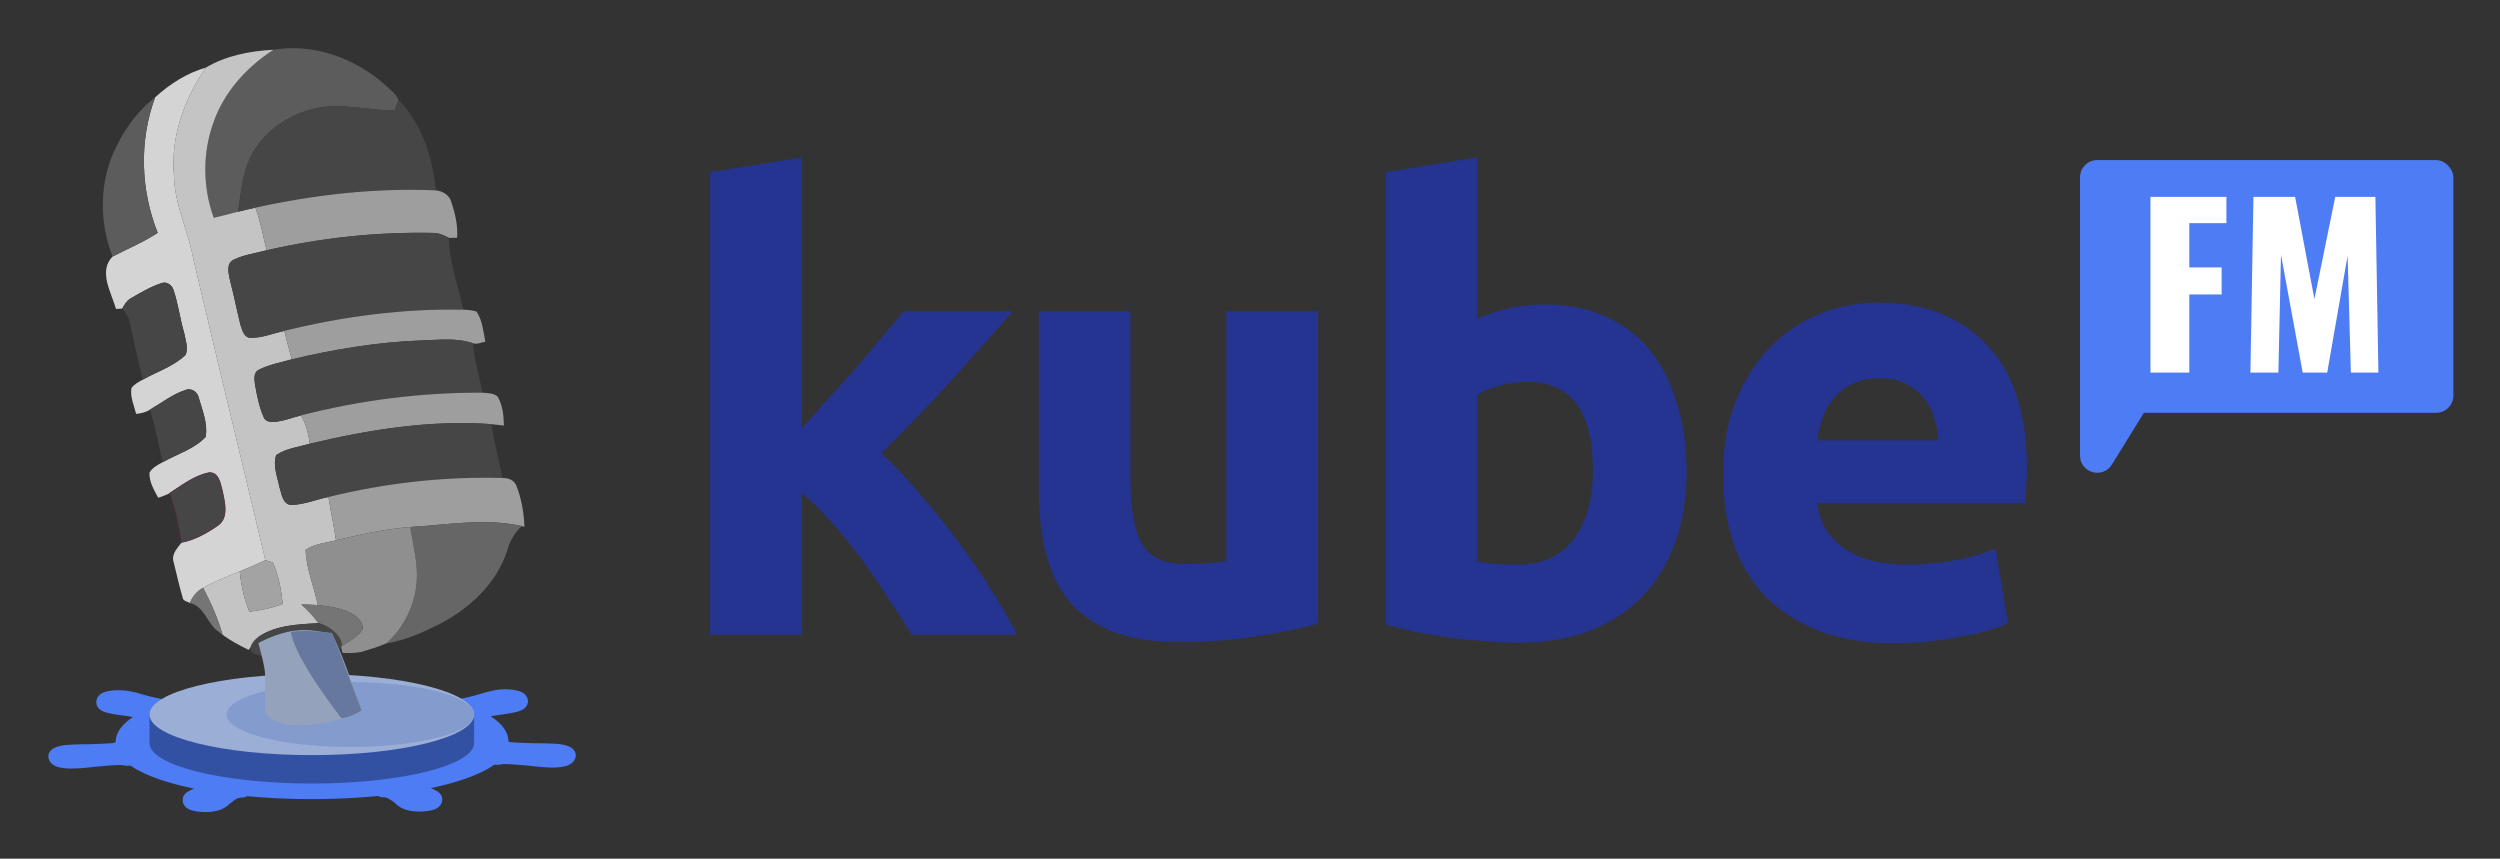 <svg xmlns="http://www.w3.org/2000/svg" role="img" viewBox="-4.12 -2.87 435.24 149.49"><rect x="-4.12" y="-2.87" width="435.24" height="149.49" fill="#333333" stroke="none"/><title>KubeFM.svg</title><path fill="#253391" d="M135.472 71.653c1.57-1.713 3.177-3.498 4.819-5.354 1.713-1.856 3.355-3.677 4.926-5.462 1.571-1.856 3.034-3.605 4.391-5.247 1.428-1.642 2.641-3.07 3.641-4.284h18.955c-3.784 4.355-7.497 8.531-11.138 12.53-3.569 3.927-7.496 7.996-11.78 12.208 2.142 1.928 4.355 4.248 6.64 6.961 2.285 2.642 4.498 5.39 6.64 8.246 2.141 2.856 4.105 5.711 5.889 8.567 1.785 2.855 3.285 5.461 4.498 7.817h-18.312c-1.142-1.856-2.463-3.891-3.962-6.104-1.428-2.284-2.963-4.533-4.605-6.747-1.642-2.284-3.392-4.462-5.248-6.532-1.785-2.071-3.569-3.82-5.354-5.247v24.631h-15.957V27.104l15.957-2.57V71.653zm89.884 34.055c-2.713.785-6.211 1.499-10.495 2.141-4.283.714-8.781 1.071-13.493 1.071-4.783 0-8.781-.642-11.994-1.927-3.141-1.285-5.64-3.07-7.496-5.355-1.857-2.356-3.177-5.14-3.963-8.353-.785-3.213-1.178-6.747-1.178-10.602V51.306h15.957v29.45c0 5.14.678 8.853 2.035 11.137 1.356 2.285 3.89 3.427 7.603 3.427 1.142 0 2.356-.036 3.641-.107 1.285-.143 2.427-.286 3.427-.428V51.306h15.956v54.402zm47.855-26.666c0-10.281-3.784-15.421-11.351-15.421-1.642 0-3.284.214-4.926.643-1.571.428-2.856.964-3.856 1.606v29.021c.786.143 1.785.286 2.999.428 1.214.071 2.534.107 3.962.107 4.355 0 7.639-1.499 9.853-4.498 2.213-2.998 3.319-6.961 3.319-11.887zm16.278.428c0 4.498-.678 8.567-2.035 12.208-1.285 3.641-3.177 6.747-5.676 9.317-2.498 2.57-5.568 4.569-9.209 5.997-3.641 1.356-7.782 2.034-12.423 2.034-1.927 0-3.962-.107-6.104-.321-2.07-.143-4.141-.357-6.211-.642-1.999-.286-3.927-.607-5.783-.964-1.856-.429-3.498-.857-4.926-1.285V27.104l15.956-2.57V52.591c1.785-.785 3.641-1.392 5.569-1.821 1.928-.428 3.998-.642 6.211-.642 3.998 0 7.532.714 10.602 2.142 3.07 1.357 5.64 3.32 7.711 5.89 2.07 2.57 3.641 5.676 4.712 9.317 1.071 3.57 1.606 7.568 1.606 11.994zm6.374.428c0-4.997.749-9.352 2.248-13.065 1.571-3.784 3.606-6.925 6.105-9.424 2.498-2.499 5.354-4.391 8.567-5.676 3.284-1.285 6.639-1.928 10.066-1.928 7.996 0 14.315 2.463 18.955 7.389 4.641 4.855 6.961 12.03 6.961 21.525 0 .928-.036 1.963-.107 3.106-.071 1.071-.143 2.035-.214 2.891h-36.197c.357 3.284 1.892 5.89 4.605 7.818 2.713 1.928 6.354 2.891 10.923 2.891 2.927 0 5.783-.25 8.568-.75 2.855-.571 5.176-1.249 6.96-2.035l2.142 12.958c-.857.428-1.999.856-3.427 1.285-1.428.428-3.034.785-4.819 1.071-1.713.356-3.569.642-5.568.856-1.999.214-3.998.322-5.997.322-5.069 0-9.496-.75-13.28-2.249-3.712-1.5-6.818-3.534-9.316-6.105-2.428-2.641-4.248-5.747-5.462-9.316-1.142-3.57-1.713-7.425-1.713-11.566zm37.481-6.104c-.071-1.357-.321-2.677-.75-3.962-.357-1.285-.963-2.427-1.82-3.427-.785-1-1.821-1.821-3.106-2.463-1.213-.642-2.748-.964-4.605-.964-1.784 0-3.319.321-4.604.964-1.286.571-2.356 1.357-3.213 2.356-.857 1-1.535 2.178-2.035 3.534-.428 1.285-.75 2.606-.964 3.962h21.097z"/><path fill="#4D7CF4" fill-rule="evenodd" d="M50.16 112.997c-.991.023-1.845.173-2.392.368-.429.153-.736.356-.93.543-.43.413-.567.878-.522 1.332l0.0.093c.001.243.052.445.134.612.056.14.124.28.204.42l-.014.01-.005.004c-1.29.038-2.571.097-3.836.174-6.285.382-12.019 1.235-16.495 2.449l-.594-.108a1.412 1.412 0 0 0-.367-.018c-.384.03-.796.023-1.153-.023-1.171-.224-2.251-.475-3.231-.752-.546-.168-1.121-.326-1.73-.475l-.052-.012-.562-.115c-.576-.119-1.285-.191-2.025-.198-.951-.011-1.866.111-2.465.305l-.053.018c-1.223.449-1.446 1.305-1.42 1.813.02.387.169.811.591 1.18.277.242.827.534 1.678.692-.009-.002.502.103.502.103.015.003.03.006.046.009.691.118 1.408.226 2.148.322.484.07.959.144 1.424.223-.785.509-1.406 1.034-1.861 1.561-.805.931-1.188 1.888-1.166 2.85-.155.049-.338.091-.543.127-1.437.102-2.904.167-4.384.196-.824.006-1.646.024-2.462.055l-.705.042c-.762.047-.813.028-.044-.001-1.334.051-2.424.402-2.859.734-.816.624-.832 1.353-.556 1.981.158.36.632.917 1.641 1.184.002 0 .004.001.005.001.787.205 1.946.289 3.011.203h.034l.683-.021c.022-.001.045-.002.067-.004.785-.062 1.558-.138 2.311-.224 1.382-.146 2.814-.26 4.28-.335.423.007.826.043 1.169.106.105.02.213.027.319.022l.63-.029c2.213 1.573 6.051 2.982 11.074 4.013-.172.069-.338.139-.498.21-.038.017-.076.036-.113.056l-.281.155c-.99.474-1.154 1.24-1.101 1.754.046.445.323 1.123 1.293 1.509.644.257 1.786.427 2.961.393h.003c1.216-.038 2.245-.319 2.755-.617-.007.004.28-.15.28-.15.046-.024.09-.051.133-.081.319-.219.594-.444.827-.67.184-.125.352-.253.516-.379.261-.2.502-.403.914-.542.217-.049.482-.078.766-.09.115-.005.228-.024.337-.056.072-.021.142-.048.21-.08l.215-.103c7.355.693 15.436.683 22.802-.029l.142.07c.18.089.377.139.577.146.313.012.599.042.807.101.53.267.966.54 1.305.826.251.248.553.495.907.735.042.029.086.055.131.079l.288.153c.503.291 1.536.566 2.751.598 1.175.032 2.318-.141 2.965-.399.002-.001.005-.002.007-.003.976-.395 1.244-1.083 1.283-1.534.043-.509-.132-1.27-1.128-1.736.004.002-.288-.154-.288-.154-.034-.018-.068-.035-.103-.05-.155-.068-.316-.135-.482-.2 5.031-1.058 8.866-2.492 11.063-4.081l.564.025c.131.006.263-.007.391-.037.287-.069.66-.101 1.045-.101 1.473.071 2.911.188 4.303.32.752.088 1.523.163 2.306.226l.393.022.07.001h-.007l-.06-.001c.098.005.197.01.284.015l.068.001c1.069.083 2.231-.007 3.018-.216 1.001-.265 1.477-.813 1.639-1.168.29-.636.276-1.366-.539-1.994-.004-.003-.008-.006-.012-.009-.438-.33-1.529-.674-2.86-.72.011.001-.708-.042-.708-.042-.013-.001-.025-.002-.037-.002-.818-.028-1.642-.043-2.468-.045-1.48-.023-2.952-.082-4.388-.179-.208-.031-.391-.066-.534-.114.007-.969-.394-1.931-1.226-2.864-.464-.519-1.091-1.037-1.879-1.539.463-.081.938-.158 1.42-.231.735-.099 1.45-.209 2.138-.33.016-.003.033-.006.05-.01l.524-.111c1.012-.172 1.658-.563 1.923-.859.493-.55.546-1.143.298-1.722l-.001-.002c-.127-.297-.386-.644-.87-.903-.398-.214-1.103-.417-1.996-.496-1.081-.096-2.279-.012-3.095.198.007-.002-.522.108-.522.108l-.052.012c-.614.153-1.194.315-1.737.485-.934.28-1.975.537-3.103.77-.404.04-.837.051-1.259.033-.107-.005-.215.003-.32.023l-.645.12c-5.412-1.425-12.558-2.326-20.235-2.539l-.006-.005c.111-.195.198-.39.265-.585.05-.148.075-.302.075-.458v-.106c.043-.451-.095-.916-.526-1.328-.194-.187-.502-.389-.932-.541-.536-.189-1.368-.334-2.337-.356-.069-.008-.133-.01-.192-.007zM9.06 130.9c-.724 0-.705-.026 0-.002v.002z" clip-rule="evenodd"/><path fill="#3251A3" d="M78.429 126.475c0 3.902-12.654 7.066-28.263 7.066-15.609 0-28.263-3.164-28.263-7.066 0-1.926 0-3.179 0-5.299 0 0 19.975-.353 27.881-.353 7.55 0 23.489.353 28.644.353v5.299z"/><ellipse cx="50.166" cy="121.529" fill="#9BAED6" rx="28.263" ry="7.066"/><ellipse cx="56.878" cy="121.529" fill="#849BCD" rx="21.55" ry="5.653"/><path fill="#5C5C5C" d="M43.498 5.793c6.92-1.18 14.164 1.451 19.358 6.047.838.817 1.916 1.528 2.387 2.637-.208.615-.436 1.227-.655 1.845-4.449.121-8.877-1.302-13.31-.407-5.324.929-10.293 4.567-12.279 9.674-1 2.694-1.249 5.578-1.672 8.4-1.41.355-2.817.716-4.23 1.061-1.956-5.394-1.975-11.455.033-16.836 1.867-5.198 5.774-9.456 10.367-12.422z"/><path fill="#C4C4C4" d="M43.498 5.793c-4.063.199-8.278 1.023-11.797 3.111-3.77 5.524-6.176 12.189-5.526 18.949.124 4.928 2.431 9.391 3.321 14.17 4.099 17.569 8.444 35.077 12.579 52.638l.003.001c.439.131.877.262 1.319.404.961 2.296 1.493 4.74 1.682 7.218-1.861.7-3.808 1.125-5.782 1.336-.943-2.234-1.449-4.61-1.677-7.013-2.169.858-4.344 1.719-6.381 2.86 1.383 2.62 2.576 5.345 3.404 8.192 1.404 1.03 2.958 1.836 4.517 2.613l1.817-2.336c3.028-1.995 6.822-2.112 10.331-2.327-.844-1.203-1.859-2.274-2.957-3.247.953.023 1.903.04 2.858.103-.646-3.214-2.019-6.31-2.123-9.603 1.555-1.075 3.506-1.211 5.293-1.672-.385-2.524-.913-5.022-1.319-7.54-2.139.462-4.214 1.313-6.419 1.402-1.587-.06-1.72-1.999-2.123-3.154-.353-1.811-1.179-3.734-.544-5.554 1.737-1.158 3.879-1.4 5.846-1.963-.243-1.721-.65-3.429-1.529-4.938-1.619.424-3.198 1.055-4.879 1.159-.605.023-1.353-.186-1.596-.788-.798-1.746-1.156-3.651-1.508-5.522l-.007-.038c-.102-.913-.396-2.209.607-2.734 1.799-.942 3.837-1.281 5.777-1.83-.472-1.647-.904-3.301-1.305-4.959-1.97.446-3.901 1.26-5.944 1.213-1.138-.106-1.389-1.395-1.699-2.268-.649-2.603-1.154-5.243-1.839-7.839-.22-1.116-.651-2.672.506-3.422 1.84-.924 3.918-1.193 5.891-1.711-.608-2.483-1.082-5.005-1.953-7.416-1.008.216-2.015.452-3.015.703-1.41.355-2.817.716-4.23 1.061-1.956-5.394-1.975-11.455.033-16.836 1.866-5.198 5.774-9.456 10.367-12.422z"/><path fill="#464646" d="M64.588 16.323c.219-.618.446-1.23.655-1.845 4.109 4.187 5.932 10.083 6.534 15.794-10.556-.451-21.132.736-31.434 3.015-1.008.216-2.015.452-3.015.703.423-2.822.672-5.706 1.672-8.4 1.986-5.107 6.955-8.745 12.279-9.674 4.434-.896 8.861.528 13.31.407z"/><path fill="#D4D4D4" d="M22.887 14.076c2.504-2.299 5.519-4.228 8.814-5.172-3.77 5.524-6.176 12.189-5.526 18.949.124 4.928 2.431 9.391 3.321 14.169 4.099 17.569 8.444 35.077 12.579 52.638-1.471.676-2.95 1.345-4.455 1.946-2.169.858-4.344 1.719-6.381 2.86-1.071.576-1.841 1.53-2.309 2.643-.411-.282-1.121-.302-1.235-.862-.605-2.086-1.075-4.212-1.602-6.319-.394-1.334.689-2.416 1.427-3.38 2.33-.466 4.456-1.664 6.381-3.016 1.84-1.418 1.063-4.016.696-5.936-.355-1.259-.63-3.352-2.386-3.16-2.552.527-4.638 2.216-6.801 3.562-.627.346-1.319.544-1.986.789-.732-1.358-1.593-2.781-1.522-4.38.528-.887 1.484-1.371 2.364-1.841 2.487-1.403 5.43-2.248 7.423-4.374.404-2.278-.563-4.566-1.176-6.737-.198-1.053-1.281-1.867-2.34-1.431-2.268.736-4.161 2.251-6.2 3.431-.712.487-1.564.629-2.391.738-.367-1.476-1.075-2.962-.819-4.506.5-.683 1.273-1.08 1.996-1.471 2.486-1.399 5.341-2.293 7.432-4.293.527-1.244-.029-2.628-.262-3.884-.717-2.45-1.018-5.008-1.839-7.423-.246-.876-1.202-1.53-2.096-1.195-1.856.594-3.552 1.613-5.234 2.582-.766.384-1.2 1.132-1.598 1.849-.272.017-.811.053-1.082.065-.815-2.84-3.115-6.56-.611-9.122 2.634-1.356 5.384-2.495 7.869-4.123-2.98-7.511-3.257-15.989-.45-23.595z"/><path fill="#5C5C5C" d="M15.723 23.515c1.633-3.62 3.995-7.011 7.163-9.439-2.807 7.605-2.53 16.084.45 23.595-2.485 1.628-5.235 2.767-7.869 4.123-2.247-5.825-2.331-12.552.256-18.279z"/><path fill="#9E9E9E" d="M71.777 30.272c1.152.109 2.347.822 2.673 1.997.663 2.01 1.161 4.116 1.014 6.248-.481.012-.952.021-1.423.035-.89-.49-1.852-.905-2.884-.874-9.697-.187-19.41.855-28.862 3.025-.608-2.483-1.082-5.005-1.953-7.416 10.302-2.279 20.878-3.466 31.434-3.015z"/><path fill="#464646" d="M71.157 37.678c1.032-.031 1.994.385 2.884.874.01 4.286 1.657 8.337 2.498 12.495-10.492-.224-20.985 1.174-31.159 3.682-1.97.446-3.901 1.26-5.944 1.213-1.138-.106-1.389-1.395-1.699-2.268-.649-2.603-1.154-5.243-1.839-7.839-.22-1.116-.651-2.672.507-3.422 1.84-.924 3.918-1.193 5.891-1.711 9.451-2.17 19.165-3.211 28.862-3.025z"/><path fill="#9E9E9E" d="M45.379 54.73c10.175-2.508 20.668-3.906 31.159-3.682.772.023 1.556.092 2.308.327 1.034 1.542 1.168 3.458 1.532 5.231-.702.147-1.421.519-2.145.286-2.951-1.014-6.079-.566-9.122-.489-7.569.287-15.073 1.533-22.428 3.287-.472-1.647-.904-3.301-1.305-4.959z"/><path fill="#464646" d="M23.993 46.421c.893-.335 1.85.319 2.096 1.195.821 2.416 1.122 4.973 1.839 7.423.233 1.255.789 2.639.262 3.884-2.091 2.001-4.946 2.895-7.432 4.293-.888-3.283-1.54-6.62-2.285-9.935-.171-.936-.707-1.725-1.312-2.43.399-.716.832-1.465 1.598-1.849 1.682-.969 3.378-1.988 5.234-2.582zm45.119 9.982c3.043-.078 6.171-.525 9.122.489.183 2.926 1.122 5.726 1.632 8.601-10.636-.051-21.282 1.299-31.576 3.951-1.619.424-3.198 1.055-4.879 1.159-.605.023-1.353-.186-1.596-.788-.803-1.758-1.161-3.676-1.515-5.56-.102-.913-.396-2.209.607-2.734 1.799-.942 3.837-1.281 5.777-1.83 7.355-1.753 14.86-3 22.428-3.287z"/><path fill="#9E9E9E" d="M79.867 65.492c.9.101 2.025.039 2.698.747.824 1.518 1.026 3.28 1.041 4.988-.724-.097-1.447-.179-2.165-.256-10.63-.762-21.303.943-31.621 3.41-.243-1.721-.65-3.429-1.529-4.938 10.294-2.651 20.94-4.001 31.576-3.951z"/><path fill="#464646" d="M49.82 74.38c10.318-2.466 20.991-4.172 31.621-3.41.446 3.161 1.282 6.249 1.946 9.373-10.196-.29-20.426.878-30.327 3.306-2.139.462-4.214 1.313-6.419 1.402-1.587-.06-1.72-1.999-2.124-3.154-.353-1.811-1.179-3.734-.544-5.554 1.737-1.158 3.879-1.4 5.846-1.963zm-21.649-9.355c1.059-.436 2.142.378 2.34 1.431.613 2.172 1.58 4.459 1.176 6.737-1.992 2.126-4.936 2.97-7.423 4.374-.891-3.005-1.258-6.147-2.293-9.111 2.039-1.18 3.932-2.695 6.2-3.431z"/><path fill="#9E9E9E" d="M83.387 80.344c.96-.015 2.027.366 2.395 1.344.882 2.271 1.323 4.714 1.397 7.15l-.458-.111c-6.38-1.458-12.971-.211-19.409.147-4.377.359-8.672 1.301-12.932 2.316-.385-2.524-.913-5.022-1.319-7.54 9.901-2.428 20.132-3.596 30.327-3.306z"/><path fill="#666" d="M67.311 88.874c6.438-.358 13.029-1.605 19.409-.147-1.253 1.133-2.091 2.602-2.528 4.224-1.838 5.751-6.54 10.099-11.782 12.826-2.936 1.454-5.974 2.857-9.243 3.352 3.022-2.715 4.933-6.62 5.258-10.662.259-3.248-.636-6.416-1.114-9.592z"/><path fill="#464646" d="M25.407 82.999c2.163-1.346 4.249-3.035 6.801-3.562 1.756-.192 2.032 1.901 2.386 3.16.367 1.921 1.144 4.519-.696 5.936-1.925 1.352-4.051 2.55-6.381 3.016-.521-2.892-1.013-5.813-2.111-8.55z"/><path fill="#5B2D4A" d="M25.49 83.026c1.03 2.588 1.53 5.372 2.014 8.065l.068.38c1.961-.404 3.961-1.356 6.29-2.992 1.616-1.245 1.159-3.471.791-5.259-.043-.21-.085-.413-.122-.611-.043-.151-.086-.319-.13-.495-.313-1.236-.7-2.773-2.184-2.611-1.995.412-3.73 1.56-5.408 2.668-.431.285-.877.58-1.318.855zm2.016 8.588a.065.065 0 0 1-.025-.01c-.015-.009-.025-.026-.028-.043l-.08-.447c-.486-2.704-.988-5.5-2.027-8.089-.012-.03-.001-.065.027-.082.456-.283.917-.588 1.363-.883 1.689-1.116 3.435-2.27 5.46-2.688 1.603-.177 2.025 1.491 2.333 2.709.044.175.087.342.13.497.039.202.081.406.124.615.375 1.825.842 4.095-.843 5.393-2.372 1.667-4.408 2.629-6.408 3.029-.009.002-.017.002-.025 0z"/><path fill="#8F8F8F" d="M54.379 91.191c4.261-1.016 8.556-1.958 12.933-2.316.478 3.177 1.373 6.344 1.114 9.592-.325 4.042-2.237 7.947-5.258 10.662-1.424.611-2.916 1.063-4.402 1.507-1.078.202-2.174.211-3.265.163-.065-.281-.196-.853-.261-1.134 1.323-.85 2.864-1.562 3.731-2.928.267-1.029-.613-1.932-1.364-2.493-1.895-1.225-4.211-1.51-6.398-1.779-.646-3.214-2.019-6.31-2.123-9.603 1.555-1.075 3.506-1.211 5.293-1.672z"/><path fill="#A3A3A3" d="M42.074 94.661c.439.131.879.262 1.321.404.961 2.296 1.493 4.74 1.682 7.218-1.861.7-3.808 1.125-5.782 1.336-.943-2.233-1.449-4.61-1.677-7.013 1.505-.601 2.985-1.27 4.455-1.946z"/><path fill="#757575" d="M48.35 102.362c.953.023 1.903.04 2.858.103 2.187.269 4.503.554 6.398 1.779.75.561 1.63 1.464 1.364 2.493-.867 1.367-2.408 2.078-3.731 2.928-.239-2.155-1.953-3.517-3.932-4.056-.844-1.203-1.859-2.274-2.957-3.247zm-19.422-.252c.468-1.113 1.239-2.067 2.309-2.643 1.384 2.62 2.576 5.345 3.404 8.192-.42-.313-.829-.63-1.224-.948-1.56-1.5-2.12-4.057-4.49-4.601z"/><path fill="#464646" d="M51.307 105.609c-3.51.215-7.303.332-10.331 2.327-1.396.901-2.204 2.592-.584 3.108 1.62.517 5.497 1.887 8.642 1.625 0 0 6.145-1.504 6.338-3.122.193-1.618-2.086-3.399-4.065-3.938z"/><path fill="#95A2BB" d="M42.032 121.011v-6.451c0-1.369-1.173-5.474-1.173-5.474s3.128-1.759 6.256-2.15 5.003.391 6.451.391c1.955 3.323 5.278 13.684 5.278 13.684s-4.496 2.151-10.361 2.346c-5.865.196-6.451-2.346-6.451-2.346z"/><path fill="#66789D" d="M46.528 107.131c.587 4.637 8.797 15.053 8.797 15.053s1.76-.195 3.519-1.368l-5.083-13.435s-3.846-.696-7.233-.25z"/><path fill="#4D7CF4" d="M358 76.434V53h21l-15.448 25.01c-1.588 2.571-5.552 1.446-5.552-1.577z"/><rect width="65" height="44" x="358" y="25" fill="#4D7CF4" rx="3"/><path fill="#fff" d="M370.267 62V31.401h13.221v4.571h-6.46v7.706h5.629v4.722h-5.629V62h-6.761zm17.399 0l.529-30.599h7.253l3.362 17.793 3.626-17.793h6.989L409.954 62h-4.798l-.566-20.361L401.039 62h-4.269l-3.778-20.512L392.539 62h-4.873z"/></svg>